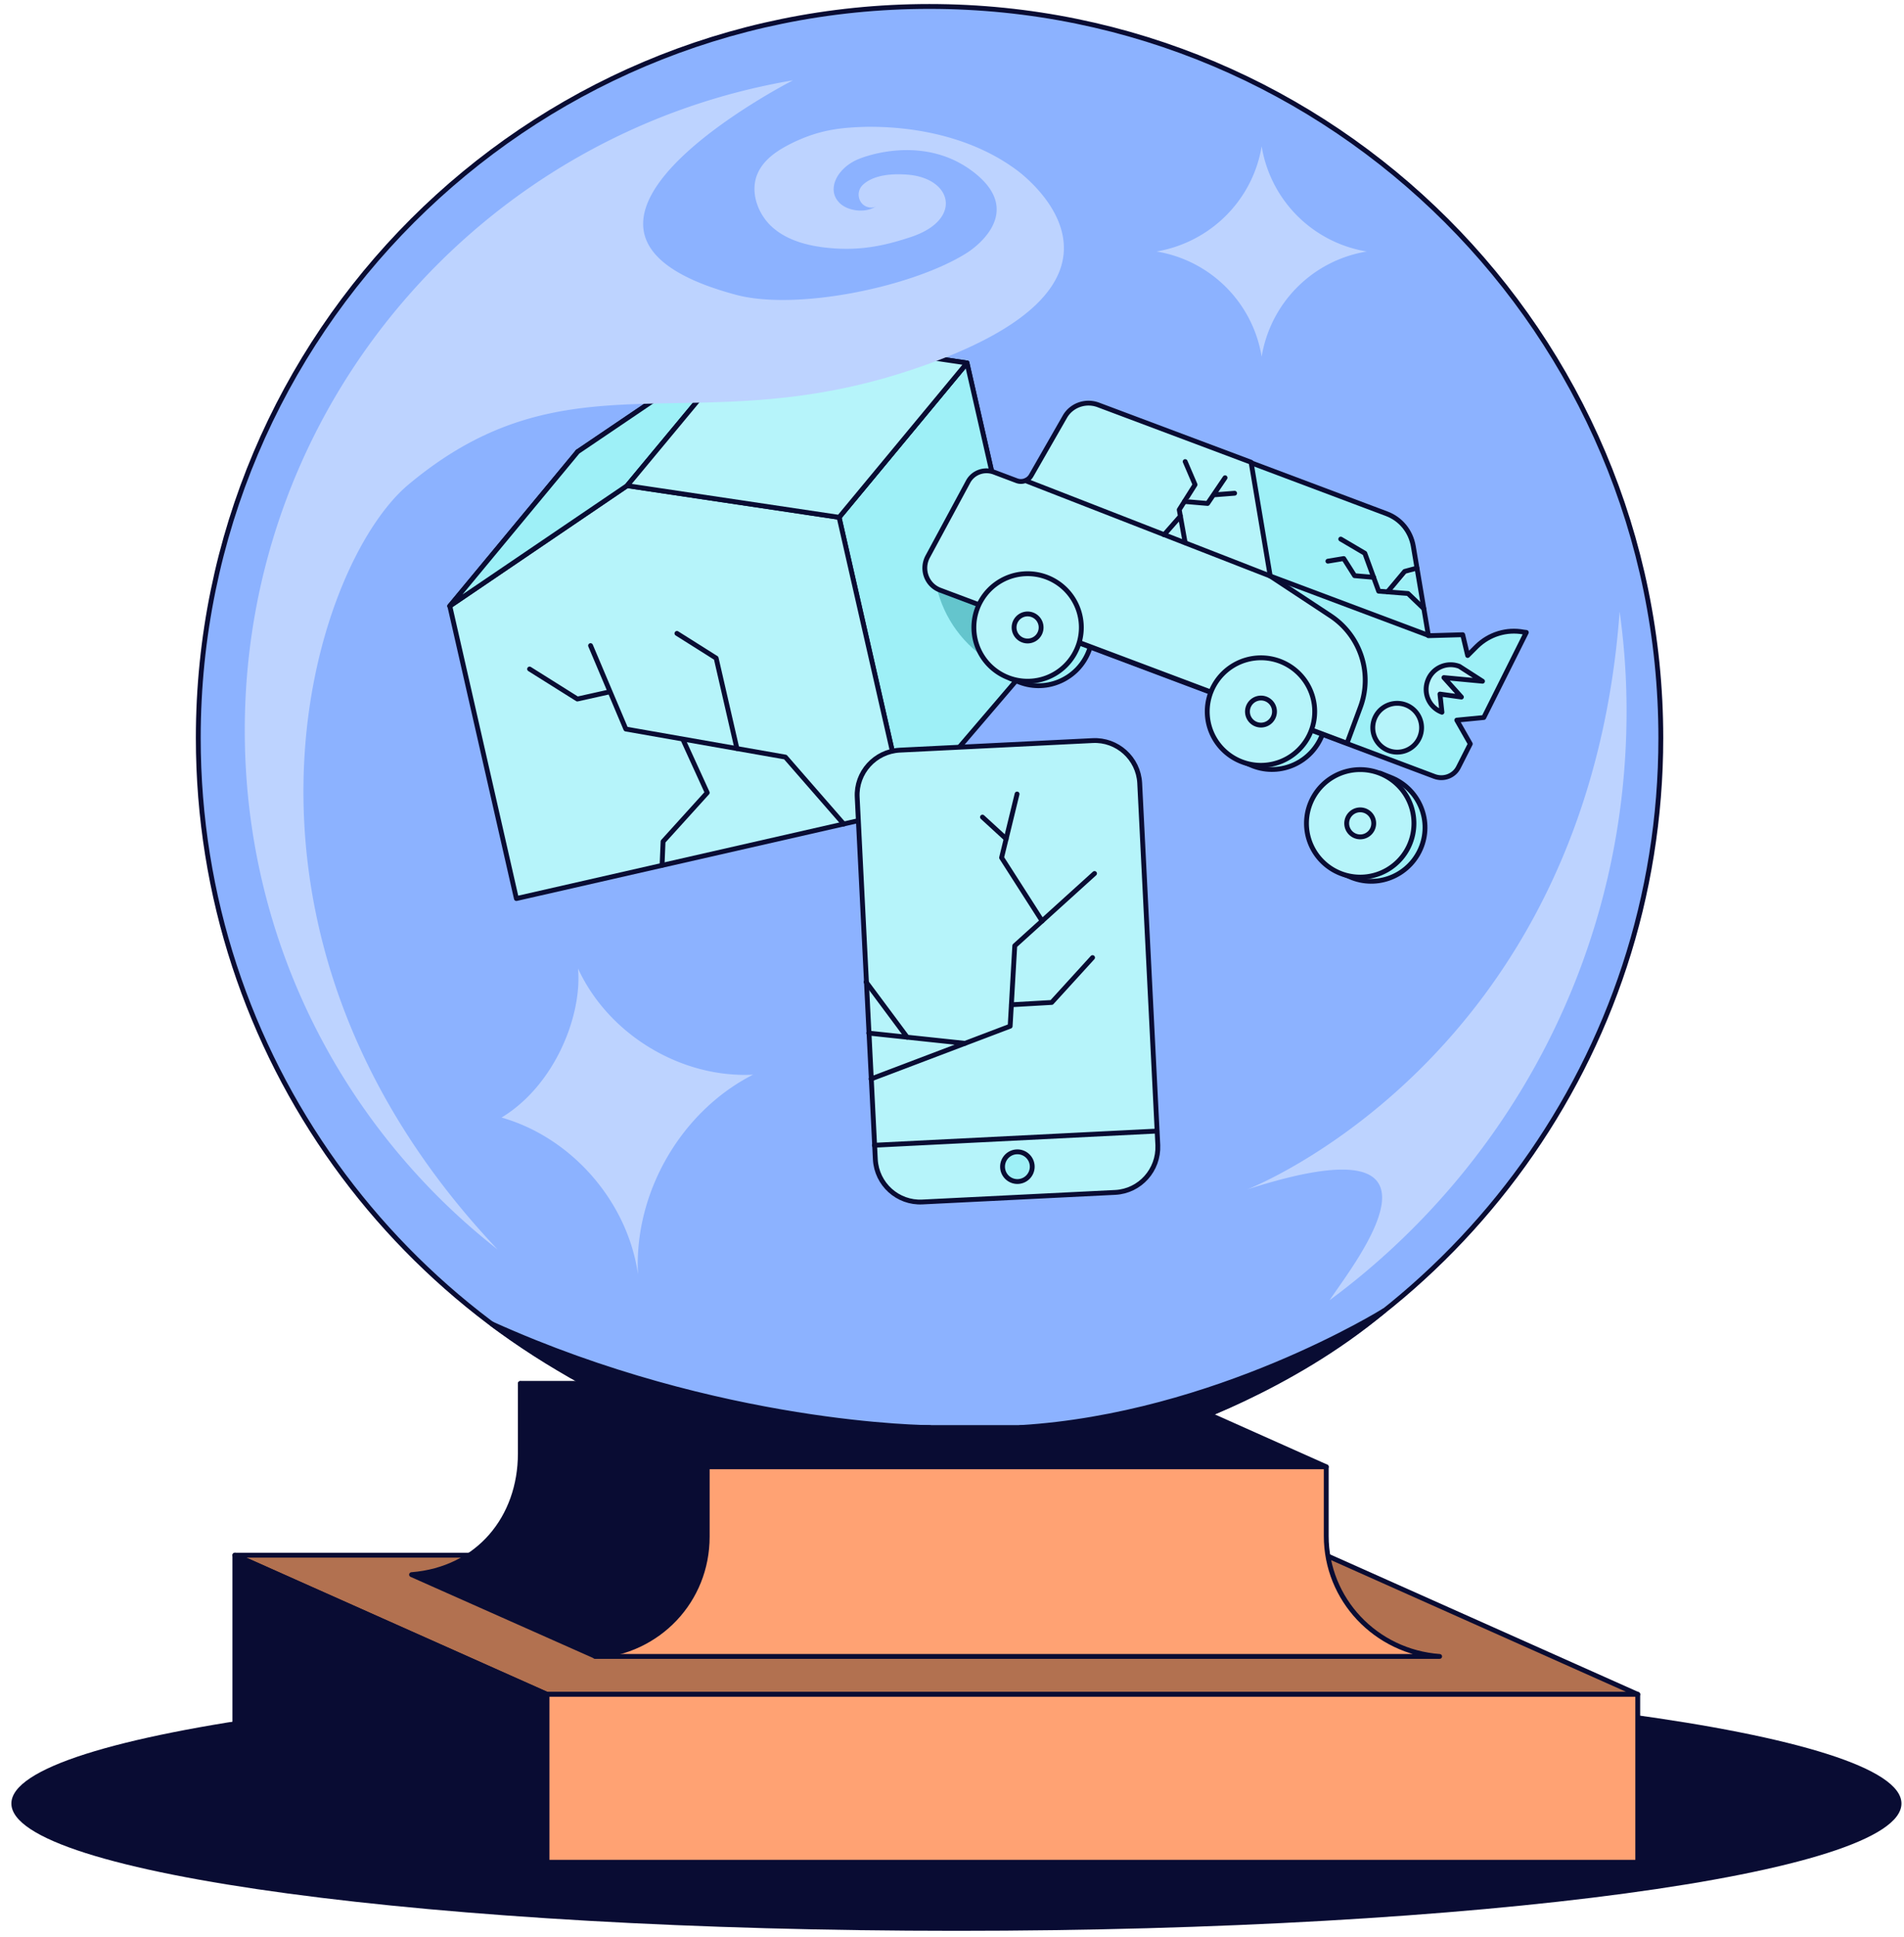 <svg xmlns="http://www.w3.org/2000/svg" fill="none" viewBox="0 0 295 300"><g clip-path="url(#clip0_29924_27646)"><g clip-path="url(#clip1_29924_27646)"><path fill="#090C33" d="M148.185 299c80.866 0 146.421-8.826 146.421-19.714 0-10.887-65.555-19.713-146.421-19.713-80.866 0-146.421 8.826-146.421 19.713C1.764 290.174 67.319 299 148.185 299Z"/><path fill="#B27150" stroke="#090C33" stroke-linecap="round" stroke-linejoin="round" stroke-miterlimit="10" stroke-width=".75" d="M253.747 262.382H84.753L36.389 240.83h169.045l48.313 21.552Z"/><path fill="#090C33" stroke="#090C33" stroke-linecap="round" stroke-linejoin="round" stroke-miterlimit="10" stroke-width=".75" d="m36.389 266.825 48.364 21.552v-25.995L36.389 240.83v25.995Z"/><path fill="#FFA273" stroke="#090C33" stroke-linecap="round" stroke-linejoin="round" stroke-miterlimit="10" stroke-width=".75" d="M253.748 262.382H84.754v25.996h168.994v-25.996Z"/><path fill="#090C33" stroke="#090C33" stroke-linecap="round" stroke-linejoin="round" stroke-miterlimit="10" stroke-width=".75" d="M205.486 227.143h-95.911l-28.958-12.921h95.912l28.957 12.921Z"/><path fill="#090C33" stroke="#090C33" stroke-linecap="round" stroke-linejoin="round" stroke-miterlimit="10" stroke-width=".75" d="M195.681 227.143h-76.352l-12.921-5.771h76.3l12.973 5.771Z"/><path fill="#FFA273" stroke="#090C33" stroke-linecap="round" stroke-linejoin="round" stroke-miterlimit="10" stroke-width=".75" d="M205.485 237.868v-10.724h-98.006l-15.27 29.365h130.844c-9.908-.715-17.568-8.835-17.568-18.641Z"/><path fill="#090C33" stroke="#090C33" stroke-linecap="round" stroke-linejoin="round" stroke-miterlimit="10" stroke-width=".75" d="M63.764 243.843c10.367-.817 16.853-8.835 16.853-18.743v-10.827l28.957 12.87v10.827c0 9.908-7.558 17.824-17.415 18.488l-28.395-12.615Z"/><path fill="#8CB2FF" stroke="#090C33" stroke-miterlimit="10" stroke-width=".75" d="M143.996 1C81.434 1 30.721 51.714 30.721 114.276c0 49.283 31.46 91.213 75.432 106.789h75.738c43.921-15.576 75.432-57.506 75.432-106.789C257.323 51.714 206.559 1 143.996 1Z"/><path fill="#090C33" stroke="#090C33" stroke-linecap="round" stroke-linejoin="round" stroke-miterlimit="10" stroke-width=".75" d="M76.225 205.029s16.342 12.206 29.927 16.037h37.895c-.051 0-32.481-.103-67.822-16.037Zm105.666 16.037s17.977-5.823 32.532-18.08c0 0-25.995 16.241-56.331 18.08h23.799Z"/><path fill="#B6F4FA" stroke="#090C33" stroke-linecap="round" stroke-linejoin="round" stroke-miterlimit="10" stroke-width=".75" d="m160.139 101.508-60.315 13.738-10.316-45.3 27.476-18.59 32.839 4.852 10.316 45.3Z"/><path fill="#9EF0F7" stroke="#090C33" stroke-linecap="round" stroke-linejoin="round" stroke-miterlimit="10" stroke-width=".75" d="m160.291 102.069-19.969 23.34-10.316-45.3 19.815-23.901 10.47 45.861Z"/><path fill="#B6F4FA" stroke="#090C33" stroke-linecap="round" stroke-linejoin="round" stroke-miterlimit="10" stroke-width=".75" d="M130.006 80.109 69.691 93.847l19.816-23.901 60.315-13.738-19.816 23.9Z"/><path fill="#B6F4FA" stroke="#090C33" stroke-linecap="round" stroke-linejoin="round" stroke-miterlimit="10" stroke-width=".75" d="m140.323 125.409-60.315 13.738-10.317-45.3 27.477-18.64 32.838 4.902 10.317 45.3Z"/><path fill="#9EF0F7" stroke="#090C33" stroke-linecap="round" stroke-linejoin="round" stroke-miterlimit="10" stroke-width=".75" d="m97.168 75.206 19.815-23.85-27.476 18.59-19.816 23.901 27.477-18.64Z"/><path fill="#B6F4FA" stroke="#090C33" stroke-linecap="round" stroke-linejoin="round" stroke-miterlimit="10" stroke-width=".75" d="m97.168 75.206 32.839 4.903 19.815-23.901-32.838-4.852-19.816 23.85Z"/><path stroke="#090C33" stroke-linecap="round" stroke-linejoin="round" stroke-miterlimit="10" stroke-width=".75" d="m130.723 127.605-9.04-10.367-24.718-4.341L91.5 99.976m3.012 7.149-5.056 1.124-7.405-4.647"/><path stroke="#090C33" stroke-linecap="round" stroke-linejoin="round" stroke-miterlimit="10" stroke-width=".75" d="m114.176 115.91-3.218-13.994-6.077-3.83m.917 16.394 3.779 8.274-6.844 7.558-.153 3.677"/><path fill="#64C5CD" d="m154.111 102.887 5.362-5.925-3.983-6.69-9.346-3.269-1.226 2.912c.868 5.004 3.779 9.397 8.018 12.205l1.175.767Z"/><path fill="#9EF0F7" stroke="#090C33" stroke-linecap="round" stroke-linejoin="round" stroke-miterlimit="10" stroke-width=".75" d="M194.147 118.617c4.29 1.635 9.091-.562 10.725-4.851 1.634-4.29-.562-9.091-4.852-10.725l-1.532-.613-5.822 15.576 1.481.613Zm15.375 17.313c4.29 1.635 9.091-.562 10.725-4.851 1.634-4.29-.562-9.091-4.852-10.725l-1.532-.613-5.822 15.576 1.481.613Z"/><path fill="#B6F4FA" stroke="#090C33" stroke-linecap="round" stroke-linejoin="round" stroke-miterlimit="10" stroke-width=".75" d="M210.746 135.828a8.324 8.324 0 1 0 .001-16.649 8.324 8.324 0 0 0-.001 16.649Z"/><path fill="#B6F4FA" stroke="#090C33" stroke-linecap="round" stroke-linejoin="round" stroke-miterlimit="10" stroke-width=".75" d="M210.746 129.597a2.093 2.093 0 1 0 .002-4.186 2.093 2.093 0 0 0-.002 4.186Z"/><path fill="#9EF0F7" stroke="#090C33" stroke-linecap="round" stroke-linejoin="round" stroke-miterlimit="10" stroke-width=".75" d="M157.987 105.646c4.29 1.634 9.091-.562 10.725-4.852 1.634-4.29-.562-9.09-4.852-10.725l-1.532-.613-5.873 15.577 1.532.613Z"/><path fill="#9EF0F7" stroke="#090C33" stroke-linecap="round" stroke-linejoin="round" stroke-miterlimit="10" stroke-width=".75" d="m236.484 97.933-.409-.05c-2.656-.511-5.363.357-7.252 2.195l-1.43 1.43-.766-3.217-5.312.153-2.349-13.891c-.408-2.299-1.941-4.188-4.137-5.005l-32.226-12.104-8.682 13.227-6.435-2.4-9.652 17.773 64.452 24.207c1.43.511 3.013-.102 3.677-1.43l1.838-3.626-2.093-3.677 4.187-.408 6.589-13.177Z"/><path fill="#B6F4FA" stroke="#090C33" stroke-linecap="round" stroke-linejoin="round" stroke-miterlimit="10" stroke-width=".75" d="m196.803 89.2-2.963-17.62-23.697-8.886c-1.94-.715-4.136.051-5.158 1.839l-5.209 9.09a1.838 1.838 0 0 1-2.247.818l-3.524-1.328c-1.532-.562-3.269.051-4.035 1.532l-6.23 11.542c-1.073 1.992-.154 4.443 1.94 5.21l63.022 23.696 2.043-5.515a11.953 11.953 0 0 0-4.648-14.25l-9.294-6.128Z"/><path fill="#B6F4FA" stroke="#090C33" stroke-linecap="round" stroke-linejoin="round" stroke-miterlimit="10" stroke-width=".75" d="M159.215 105.492a8.325 8.325 0 1 0 0-16.65 8.325 8.325 0 0 0 0 16.65Z"/><path fill="#B6F4FA" stroke="#090C33" stroke-linecap="round" stroke-linejoin="round" stroke-miterlimit="10" stroke-width=".75" d="M159.213 99.261a2.094 2.094 0 1 0 0-4.188 2.094 2.094 0 0 0 0 4.188Zm36.158 19.254a8.324 8.324 0 1 0 .001-16.649 8.324 8.324 0 0 0-.001 16.649Z"/><path fill="#B6F4FA" stroke="#090C33" stroke-linecap="round" stroke-linejoin="round" stroke-miterlimit="10" stroke-width=".75" d="M195.373 112.285a2.094 2.094 0 1 0 0-4.188 2.094 2.094 0 0 0 0 4.188Z"/><path stroke="#090C33" stroke-linecap="round" stroke-linejoin="round" stroke-miterlimit="10" stroke-width=".75" d="M221.317 98.393 196.803 89.2"/><path fill="#B6F4FA" stroke="#090C33" stroke-linecap="round" stroke-linejoin="round" stroke-miterlimit="10" stroke-width=".75" d="M216.414 116.473a3.78 3.78 0 1 0 0-7.559 3.78 3.78 0 0 0 0 7.559Zm6.997-6.181c-1.941-.715-2.963-2.911-2.196-4.902.715-1.941 2.911-2.963 4.902-2.196l3.575 2.298-5.975-.562 2.707 3.013-3.32-.46.307 2.809Z"/><path stroke="#090C33" stroke-linecap="round" stroke-linejoin="round" stroke-miterlimit="10" stroke-width=".75" d="m220.602 94.256-2.451-2.35-4.545-.357-2.145-5.873-3.729-2.196"/><path stroke="#090C33" stroke-linecap="round" stroke-linejoin="round" stroke-miterlimit="10" stroke-width=".75" d="m212.839 89.405-2.962-.256-1.685-2.655-2.452.408"/><path fill="#B6F4FA" d="m214.984 91.652 2.656-3.167 1.89-.51"/><path stroke="#090C33" stroke-linecap="round" stroke-linejoin="round" stroke-miterlimit="10" stroke-width=".75" d="m214.984 91.652 2.656-3.167 1.89-.51M158.91 74.44l37.895 14.76"/><path fill="#B6F4FA" d="m183.626 84.042-.919-5.107 2.451-3.882-1.532-3.575"/><path stroke="#090C33" stroke-linecap="round" stroke-linejoin="round" stroke-miterlimit="10" stroke-width=".75" d="m183.626 84.042-.919-5.107 2.451-3.882-1.532-3.575m-.713 8.427-2.554 2.911"/><path fill="#B6F4FA" d="m183.525 77.658 3.575.306 2.707-3.983"/><path stroke="#090C33" stroke-linecap="round" stroke-linejoin="round" stroke-miterlimit="10" stroke-width=".75" d="m183.525 77.658 3.575.306 2.707-3.983m-1.787 2.655 3.268-.255"/><path fill="#B6F4FA" stroke="#090C33" stroke-linecap="round" stroke-linejoin="round" stroke-miterlimit="10" stroke-width=".75" d="m172.801 184.652-29.876 1.481c-3.831.205-7.099-2.758-7.303-6.588l-2.809-56.076c-.205-3.83 2.758-7.099 6.588-7.303l29.876-1.481c3.831-.205 7.099 2.758 7.304 6.588l2.809 56.076c.153 3.83-2.758 7.099-6.589 7.303Z"/><path stroke="#090C33" stroke-linecap="round" stroke-linejoin="round" stroke-miterlimit="10" stroke-width=".75" d="m135.469 177.349 43.768-2.196m-44.28-8.069 21.552-8.171.715-12.462 12.359-11.184"/><path stroke="#090C33" stroke-linecap="round" stroke-linejoin="round" stroke-miterlimit="10" stroke-width=".75" d="m161.463 142.621-6.281-9.806 2.4-9.857"/><path fill="#9EF0F7" stroke="#090C33" stroke-linecap="round" stroke-linejoin="round" stroke-miterlimit="10" stroke-width=".75" d="M157.583 182.967a2.299 2.299 0 1 0 0-4.597 2.299 2.299 0 0 0 0 4.597Z"/><path stroke="#090C33" stroke-linecap="round" stroke-linejoin="round" stroke-miterlimit="10" stroke-width=".75" d="m149.512 161.568-14.912-1.583m5.975.664-6.384-8.58m21.705-22.165-3.677-3.371m4.496 29.06 6.231-.358 6.332-6.945"/><path fill="#BDD3FF" d="M195.477 22.654a19.738 19.738 0 0 0 16.292 16.292 19.738 19.738 0 0 0-16.292 16.292 19.738 19.738 0 0 0-16.291-16.292c8.375-1.43 14.912-7.967 16.291-16.292ZM89.555 149.975c4.7 10.214 15.935 17.006 27.119 16.445-11.235 5.719-18.487 18.385-17.824 30.949-1.583-11.236-10.214-21.195-21.143-24.31 8.274-5.005 12.513-15.832 11.849-23.084Z"/><path fill="#BDD3FF" d="M77.095 193.487c-23.85-18.692-39.171-47.751-39.171-80.386 0-50.56 36.72-92.49 84.931-100.661 0 0-45.657 23.288-8.886 33.196 9.448 2.554 27.578-1.226 35.852-6.486 0 0 9.397-5.72 1.328-12.257-8.07-6.537-18.029-2.298-18.029-2.298-3.268 1.277-5.056 4.545-3.217 6.64 1.226 1.48 4.239 1.838 5.822.714a1.468 1.468 0 0 1-1.124.153c-1.583-.306-2.093-2.349-.919-3.472.971-.92 2.962-1.89 6.895-1.584 6.945.511 8.631 6.895.715 9.602-4.699 1.583-8.529 2.247-13.483 1.685-3.013-.358-6.077-1.226-8.274-3.268-2.196-2.043-3.37-5.465-2.144-8.223.817-1.839 2.451-3.115 4.187-4.086 2.196-1.225 4.597-2.145 7.048-2.604 1.839-.358 3.728-.46 5.567-.511 8.171-.102 16.7 1.839 23.186 6.588 0 0 24.974 17.467-16.496 31.154-33.758 11.133-52.705-3.218-77.679 17.721-15.066 12.768-32.685 69.151 13.891 118.383Zm174.918-83.297a110.4 110.4 0 0 0-1.072-15.475c-5.107 69.253-57.711 89.477-57.711 89.477 34.678-11.185 16.65 11.338 12.768 17.16 27.936-20.633 46.015-53.778 46.015-91.162Z"/></g></g><defs><clipPath id="clip0_29924_27646"><path fill="#fff" d="M0 0h295v300H0z"/></clipPath><clipPath id="clip1_29924_27646"><path fill="#fff" d="M0 0h294.605v300H0z"/></clipPath></defs></svg>